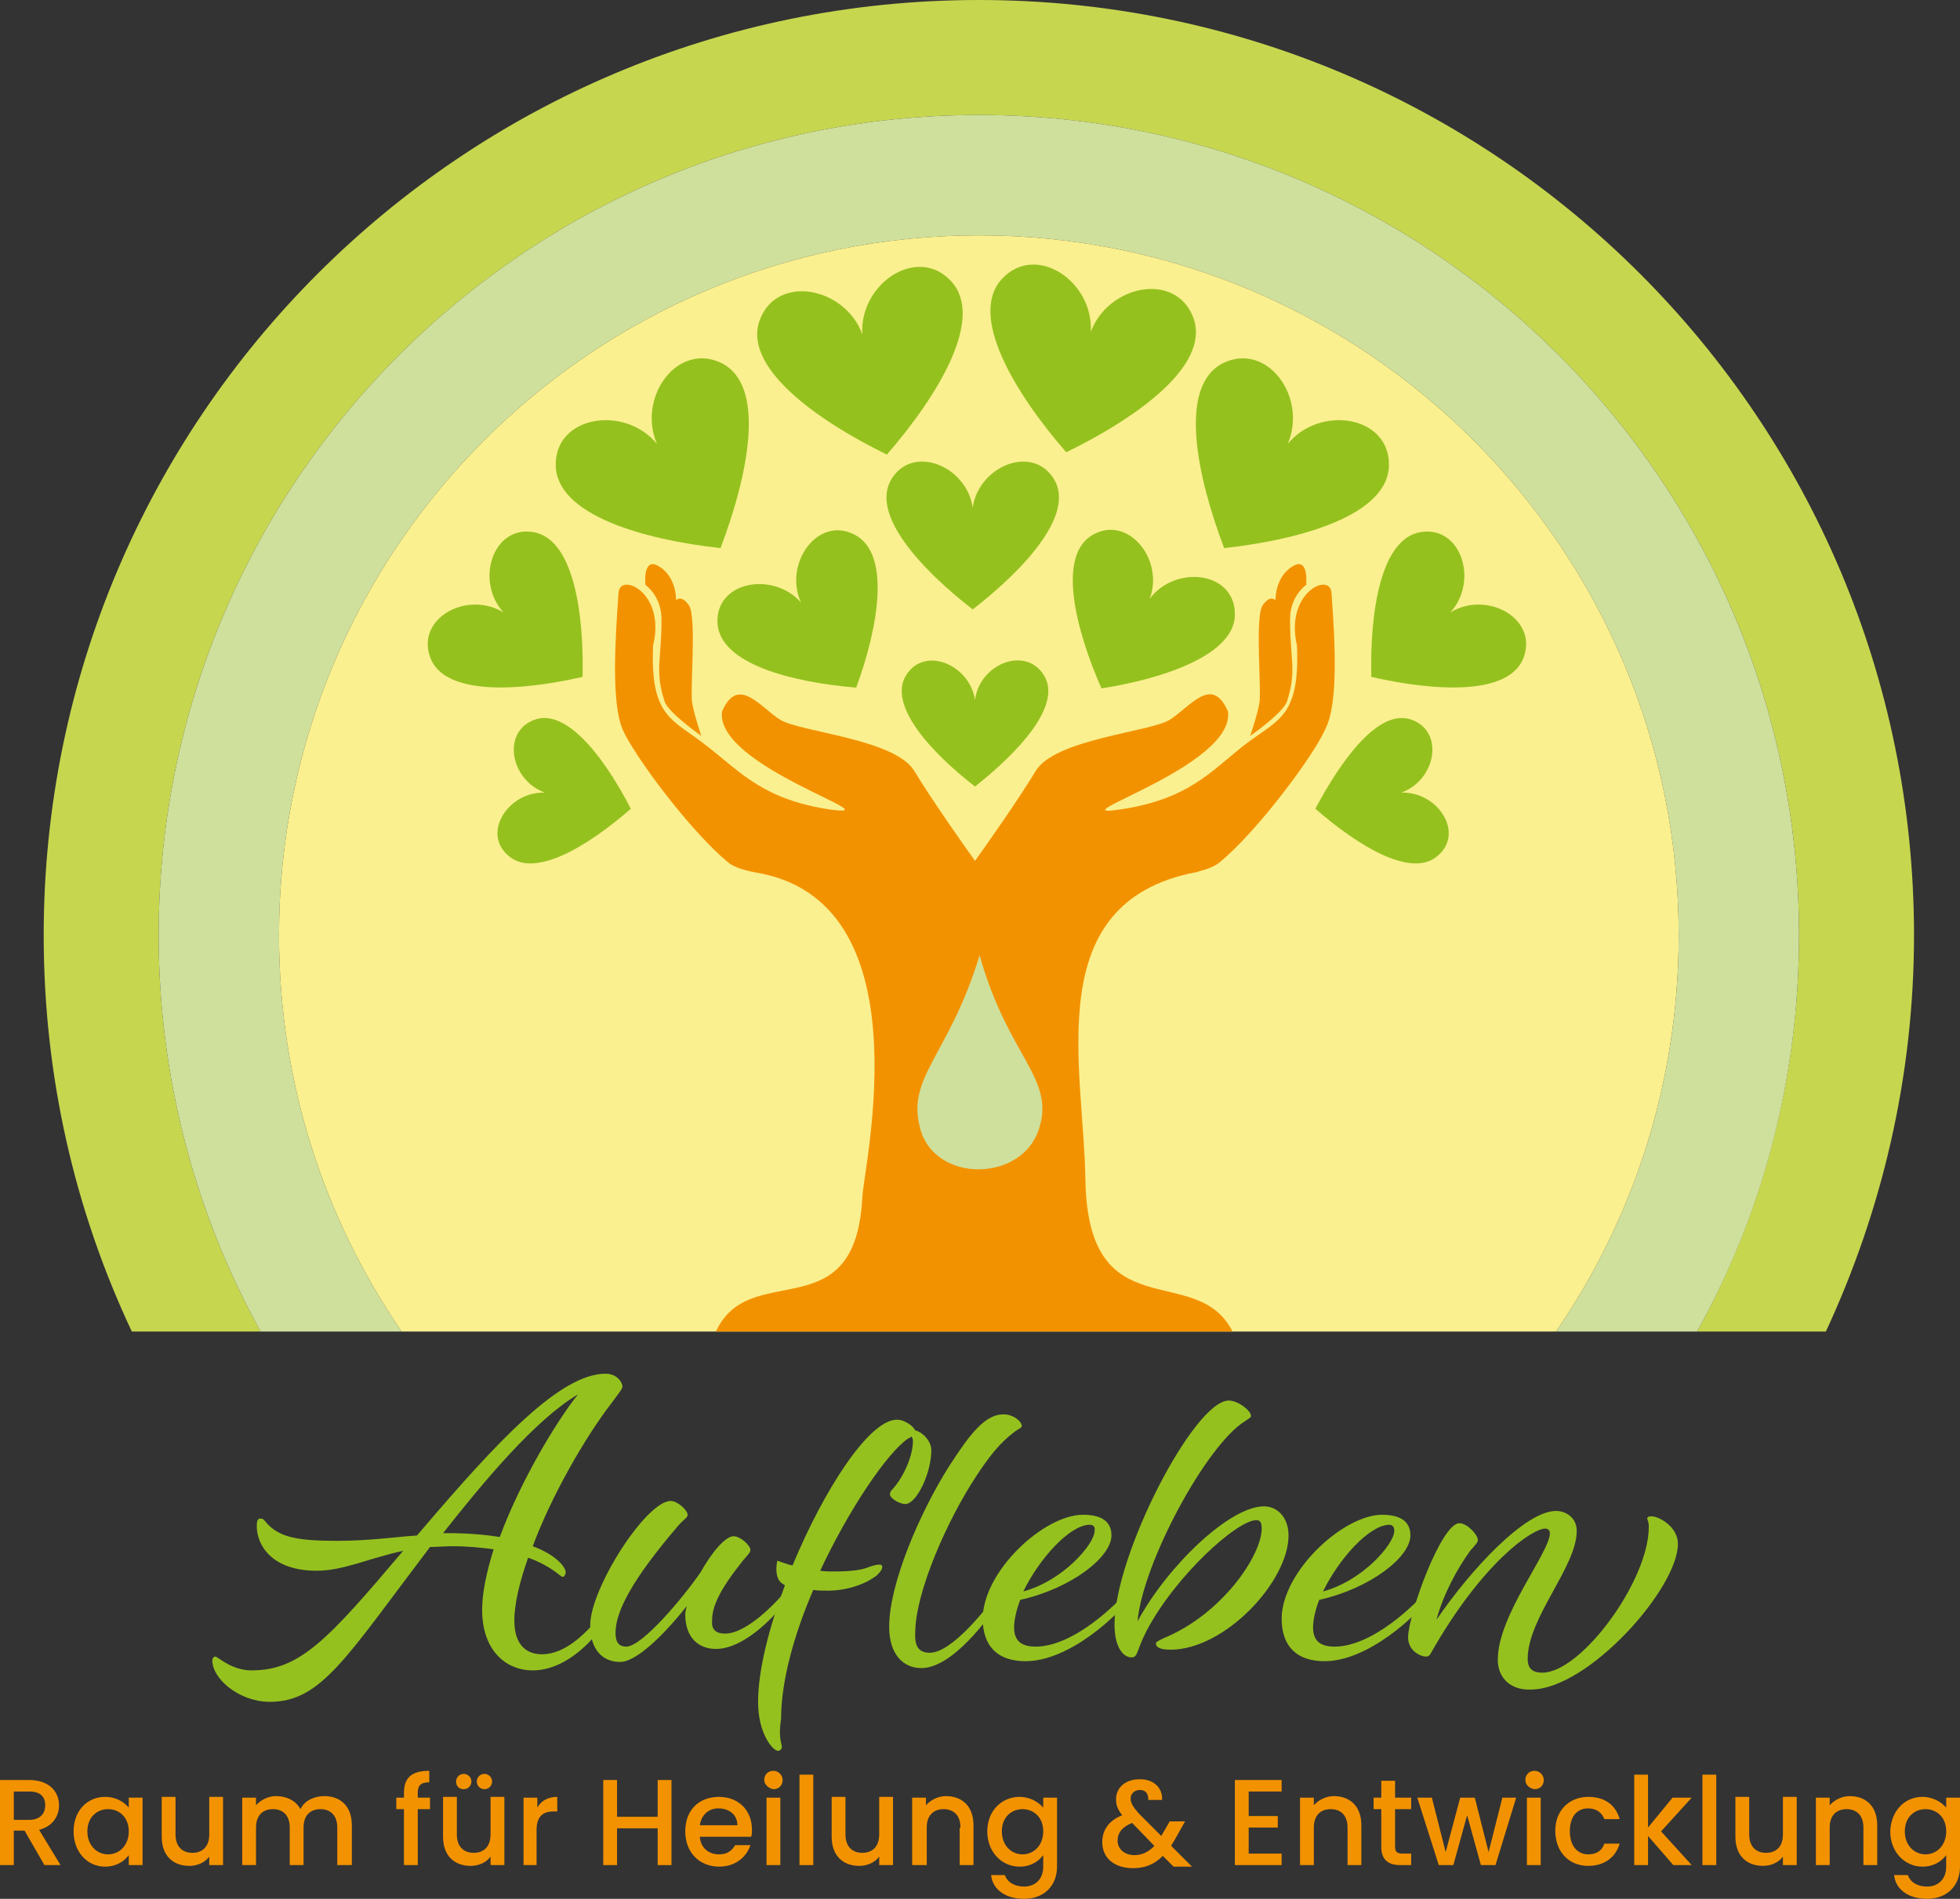 <?xml version="1.0" encoding="utf-8"?>
<!-- Generator: $$$/GeneralStr/196=Adobe Illustrator 27.6.0, SVG Export Plug-In . SVG Version: 6.00 Build 0)  -->
<svg version="1.1" id="Ebene_3" xmlns="http://www.w3.org/2000/svg" xmlns:xlink="http://www.w3.org/1999/xlink" x="0px" y="0px"
	 viewBox="0 0 255.7 247.7" style="enable-background:new 0 0 255.7 247.7;" xml:space="preserve">
<rect x="0" y="0" width="255.7" height="247.7" fill="#333333" stroke="none"/>
<style type="text/css">
	.st0{fill:#C7D64F;}
	.st1{fill:#CFE09C;}
	.st2{fill:#FAF08F;}
	.st3{fill:#95C11F;}
	.st4{fill:#F39200;}
</style>
<g>
	<path class="st0" d="M20.7,122c0-59.1,47.9-107,107-107c59.1,0,107,47.9,107,107c0,18.7-4.8,36.3-13.3,51.7h16.8
		c7.3-15.7,11.5-33.2,11.5-51.7c0-67.4-54.6-122-122-122C60.3,0,5.7,54.6,5.7,122c0,18.5,4.1,36,11.5,51.7H34
		C25.5,158.3,20.7,140.7,20.7,122z"/>
	<path class="st1" d="M127.7,15c-59.1,0-107,47.9-107,107c0,18.7,4.8,36.3,13.3,51.7h18.4c-10.1-14.7-16-32.5-16-51.7
		c0-50.4,40.9-91.3,91.3-91.3c50.4,0,91.3,40.9,91.3,91.3c0,19.2-5.9,37-16,51.7h18.4c8.5-15.3,13.3-32.9,13.3-51.7
		C234.7,62.9,186.8,15,127.7,15z"/>
	<path class="st2" d="M127.7,30.7c-50.4,0-91.3,40.9-91.3,91.3c0,19.2,5.9,37,16,51.7H203c10.1-14.7,16-32.5,16-51.7
		C219,71.6,178.1,30.7,127.7,30.7z"/>
	<path class="st3" d="M34.8,198.7c1.7,1.9,4.2,2.3,9.3,2.3c4,0,7.4-0.5,10.3-0.7l0.6-0.7c9.9-11.6,18.1-20.4,24-20.4
		c1.5,0,2.2,1.1,2.2,1.7c0,0.3-0.6,1-1.4,2.1c-3.4,4.4-7.8,12-10.3,18.7c3.2,1.2,4.3,2.8,4.3,3.4c0,0.3-0.2,0.6-0.4,0.6
		c-0.3,0-1.4-1.4-4.5-2.5c-1.1,3.1-1.8,6-1.8,8.2c0,3.4,1.8,4.4,3.6,4.4c4.7,0,8.6-6.6,8.8-6.6c0.2,0,0.5,0.1,0.5,0.3
		c0,1.1-4.6,8.4-10.5,8.4c-3.5,0-6.6-2.6-6.6-7.9c0-2.3,0.6-5,1.5-7.9c-1.5-0.2-3.3-0.4-5.4-0.4c-1,0-1.9,0.1-2.9,0.1
		C45.1,216.3,41.9,222,35.2,222c-4,0-7.5-3-7.5-5.4c0-0.3,0.2-0.5,0.4-0.5c0.3,0,2.1,1.8,4.7,1.8c6.3,0,9.9-3.9,19.8-15.6
		c-4.6,1-7.8,2.6-11.3,2.6c-5.9,0-7.8-3.4-7.8-5.8c0-0.9,0.2-1,0.5-1S34.4,198.2,34.8,198.7z M57.8,200h0.7c2.6,0,4.8,0.2,6.7,0.5
		c2.7-7.3,7.4-15.1,10.2-18.6C69.8,185.2,63,193.4,57.8,200z"/>
	<path class="st3" d="M94.6,213.1c2.9,0,6.8-4.2,8.2-5.9c0.3-0.5,0.5-0.6,0.7-0.6s0.3,0.1,0.3,0.3c0,0.2-0.2,0.5-0.4,0.8
		c-1.7,2.6-6.1,7.4-10,7.4c-2.2,0-4-1.4-4-4.5c0-0.3,0.1-0.7,0.2-1.1c-3,3.8-6.6,7.3-8.7,7.3c-2.2,0-3.9-1.5-3.9-4.8
		c0-4.8,7.3-16.2,10.5-16.2c0.9,0,2.2,1.2,2.2,1.8c0,0.4-0.4,0.5-1.2,1.4c-6,7-8.2,11.2-8.2,14c0,1.3,0.5,1.8,1.4,1.8
		c2.1,0,7.5-6.5,9.7-9.7c1.4-2.5,3.2-4.7,4.3-4.7c0.9,0,2.2,1.2,2.2,1.8c0,0.3-0.3,0.6-1,1.4c-3.1,3.9-4,6-4,7.8
		C92.8,212.5,93.3,213.1,94.6,213.1z"/>
	<path class="st3" d="M102,227.9c0,0.3-0.3,0.5-0.5,0.5c-0.6,0-2.6-2.1-2.6-6.4c0-4.1,1.4-9.6,3.5-15.2l-0.3-0.2
		c-0.7-0.4-1-1.5-0.7-3c0.7,0.2,1.3,0.5,2,0.6c4.1-9.9,10-19,13.6-19c1.1,0,2.2,0.9,2.4,1.4c0.7,0.1,2.1,1.2,2.1,2.6
		c0,2.9-1.9,7-3.4,7c-0.7,0-2-0.7-2-1.3c0-0.2,0.1-0.4,0.4-0.7c1.5-1.7,2.6-4.4,2.6-6.2c0-0.3-0.1-0.5-0.2-0.6
		c-0.1,0.1-0.3,0.2-0.5,0.3c-2.7,1.9-7.6,9.1-11.4,17.2c0.6,0.1,1.2,0.1,1.8,0.1c2.2,0,3.7-0.2,4.6-0.6c0.6-0.2,1-0.3,1.3-0.3
		c0.3,0,0.4,0.1,0.4,0.3c0,0.3-0.2,0.6-0.7,1.1c-1.4,1.1-3.8,2-6.4,2c-0.7,0-1.3,0-1.9-0.1c-2.5,5.8-4.2,11.9-4.2,16.8
		C101.5,226.7,102,227.4,102,227.9z"/>
	<path class="st3" d="M121.3,215.6c2.9,0,7.5-5.8,9.6-8.8c0.3-0.5,0.5-0.6,0.7-0.6s0.3,0.1,0.3,0.3c0,0.2-0.2,0.5-0.4,0.8
		c-2.7,4.3-7.4,10.3-11.3,10.3c-2.3,0-4.2-1.7-4.2-5.4c0-5.6,4-14.9,7.8-20.9c2.7-4.2,4.7-6.8,7.1-6.8c1.4,0,2.4,1,2.4,1.5
		c0,0.3-0.5,0.4-1.1,0.9c-1.7,1.3-3.1,3-4.8,5.6c-3.9,5.9-8,15.3-8,20.5C119.3,214.8,119.9,215.6,121.3,215.6z"/>
	<path class="st3" d="M141.3,197.6c2.7,0,3.7,1.1,3.7,2.7c0,2.8-5.2,6.9-11.9,8.4c-0.5,1.3-0.8,2.6-0.8,3.6c0,1.7,0.9,2.5,2.8,2.5
		c4.9,0,10.5-5.4,12.5-7.8c0.4-0.5,0.6-0.5,0.7-0.5s0.2,0.1,0.2,0.3c0,0.2-0.1,0.4-0.4,0.9c-2.3,3.2-8.7,9-14.3,9
		c-3.5,0-5.6-1.8-5.6-5.6C128.3,204.9,136.2,197.6,141.3,197.6z M142.1,198.9c-2.6,0.1-6.5,4.4-8.6,8.7c5.2-1.4,9.3-6.2,9.3-7.9
		C142.9,199.1,142.6,198.9,142.1,198.9z"/>
	<path class="st3" d="M163.2,184.7c0,0.2-0.2,0.3-0.8,0.7c-5,3.1-13.3,18.4-14,26.1c3.9-7.2,12-15,16.5-15c1.7,0,3.2,1.4,3.2,3.8
		c0,6-8.3,14.9-15.4,14.9c-1.5,0-1.9-0.4-1.9-0.8c0-0.2,0.2-0.3,1-0.7c7.6-3.1,12.8-10.8,12.8-14.3c0-0.8-0.2-1.1-0.7-1.1
		c-2.5,0-10.5,7.2-14.3,14.4c-1.4,2.7-1.1,3.5-2,3.5c-1,0-2.2-1.2-2.2-4.3c0-9.1,10.4-29.2,14.9-29.2
		C161.5,182.7,163.2,184,163.2,184.7z"/>
	<path class="st3" d="M180.3,197.6c2.7,0,3.7,1.1,3.7,2.7c0,2.8-5.2,6.9-11.9,8.4c-0.5,1.3-0.8,2.6-0.8,3.6c0,1.7,0.9,2.5,2.8,2.5
		c4.9,0,10.5-5.4,12.5-7.8c0.4-0.5,0.6-0.5,0.7-0.5s0.2,0.1,0.2,0.3c0,0.2-0.1,0.4-0.4,0.9c-2.3,3.2-8.7,9-14.3,9
		c-3.5,0-5.6-1.8-5.6-5.6C167.3,204.9,175.3,197.6,180.3,197.6z M181.2,198.9c-2.6,0.1-6.5,4.4-8.6,8.7c5.2-1.4,9.3-6.2,9.3-7.9
		C181.9,199.1,181.6,198.9,181.2,198.9z"/>
	<path class="st3" d="M195.4,216.5c0-5.8,6.8-14,6.8-16.5c0-0.4-0.3-0.6-0.6-0.6c-1.7,0-8.2,4.4-14.9,16.2c-0.2,0.4-0.4,0.5-0.7,0.5
		c-0.6,0-2.3-0.7-2.3-2.5c0-2.9,4.3-14.9,6.7-14.9c1,0,2.4,1.5,2.4,2.2c0,0.3-0.3,0.6-1,1.4c-1.6,2.2-3.5,5.6-4.4,9
		c4.5-6.6,11.6-14.2,15.6-14.2c1.3,0,2.7,0.9,2.7,2.6c0,4.7-6.4,11.3-6.4,16.7c0,1.4,0.8,1.8,1.9,1.8c5.1,0,13.9-12,13.9-19
		c0-0.8-0.2-0.9-0.2-1.1c0-0.2,0.2-0.3,0.5-0.3c1.1,0,3.5,1.4,3.5,3.6c0,5.8-11.7,19-19.2,19C197.2,220.5,195.4,219,195.4,216.5z"/>
	<path class="st4" d="M3.8,232.2c2.6,0,3.9,1.5,3.9,3.3c0,1.3-0.7,2.7-2.6,3.2l2.8,4.6H5.8l-2.6-4.5H1.8v4.5H0v-11.1H3.8z
		 M3.8,233.7h-2v3.7h2c1.4,0,2.1-0.8,2.1-1.9C5.9,234.4,5.3,233.7,3.8,233.7z"/>
	<path class="st4" d="M13.7,234.4c1.5,0,2.5,0.7,3.1,1.4v-1.3h1.8v8.8h-1.8V242c-0.6,0.8-1.6,1.5-3.1,1.5c-2.3,0-4.1-1.9-4.1-4.6
		C9.6,236.2,11.4,234.4,13.7,234.4z M14.1,236c-1.4,0-2.7,1-2.7,2.9c0,1.9,1.3,3,2.7,3c1.4,0,2.7-1.1,2.7-3
		C16.8,237,15.5,236,14.1,236z"/>
	<path class="st4" d="M29.1,243.3h-1.8v-1.1c-0.6,0.8-1.6,1.2-2.6,1.2c-2.1,0-3.6-1.3-3.6-3.8v-5.2h1.8v4.9c0,1.6,0.9,2.4,2.2,2.4
		c1.3,0,2.2-0.8,2.2-2.4v-4.9h1.8V243.3z"/>
	<path class="st4" d="M44,238.4c0-1.6-0.9-2.4-2.2-2.4c-1.3,0-2.2,0.8-2.2,2.4v4.9h-1.8v-4.9c0-1.6-0.9-2.4-2.2-2.4
		c-1.3,0-2.2,0.8-2.2,2.4v4.9h-1.8v-8.8h1.8v1c0.6-0.7,1.6-1.2,2.6-1.2c1.4,0,2.6,0.6,3.2,1.7c0.5-1.1,1.8-1.7,3.1-1.7
		c2.1,0,3.6,1.3,3.6,3.8v5.2H44V238.4z"/>
	<path class="st4" d="M52.7,236h-1v-1.5h1v-0.6c0-2,1-2.9,3.3-2.9v1.5c-1.1,0-1.5,0.4-1.5,1.4v0.6h1.6v1.5h-1.6v7.3h-1.8V236z"/>
	<path class="st4" d="M65.8,243.3H64v-1.1c-0.6,0.8-1.6,1.2-2.6,1.2c-2.1,0-3.6-1.3-3.6-3.8v-5.2h1.8v4.9c0,1.6,0.9,2.4,2.2,2.4
		c1.3,0,2.2-0.8,2.2-2.4v-4.9h1.8V243.3z M59.5,232.4c0-0.5,0.4-1,1-1c0.5,0,1,0.4,1,1c0,0.5-0.4,1-1,1
		C59.9,233.4,59.5,233,59.5,232.4z M62.2,232.4c0-0.5,0.4-1,1-1c0.5,0,1,0.4,1,1c0,0.5-0.4,1-1,1C62.7,233.4,62.2,233,62.2,232.4z"
		/>
	<path class="st4" d="M70.1,243.3h-1.8v-8.8h1.8v1.3c0.5-0.9,1.4-1.4,2.6-1.4v1.9h-0.5c-1.3,0-2.2,0.6-2.2,2.4V243.3z"/>
	<polygon class="st4" points="85.8,238.5 80.5,238.5 80.5,243.3 78.7,243.3 78.7,232.2 80.5,232.2 80.5,237 85.8,237 85.8,232.2 
		87.6,232.2 87.6,243.3 85.8,243.3 	"/>
	<path class="st4" d="M93.8,243.5c-2.5,0-4.4-1.8-4.4-4.6c0-2.8,1.8-4.5,4.4-4.5c2.5,0,4.3,1.7,4.3,4.3c0,0.3,0,0.6-0.1,0.9h-6.7
		c0.1,1.5,1.2,2.3,2.5,2.3c1.1,0,1.7-0.5,2.1-1.2h2C97.4,242.2,96,243.5,93.8,243.5z M91.3,238.1h4.9c0-1.4-1.1-2.2-2.5-2.2
		C92.5,235.9,91.5,236.7,91.3,238.1z"/>
	<path class="st4" d="M99.7,232.2c0-0.7,0.5-1.2,1.2-1.2c0.6,0,1.2,0.5,1.2,1.2s-0.5,1.2-1.2,1.2C100.3,233.3,99.7,232.8,99.7,232.2
		z M100,234.5h1.8v8.8H100V234.5z"/>
	<rect x="104.3" y="231.5" class="st4" width="1.8" height="11.8"/>
	<path class="st4" d="M116.5,243.3h-1.8v-1.1c-0.6,0.8-1.6,1.2-2.6,1.2c-2.1,0-3.6-1.3-3.6-3.8v-5.2h1.8v4.9c0,1.6,0.9,2.4,2.2,2.4
		c1.3,0,2.2-0.8,2.2-2.4v-4.9h1.8V243.3z"/>
	<path class="st4" d="M125.3,238.4c0-1.6-0.9-2.4-2.2-2.4c-1.3,0-2.2,0.8-2.2,2.4v4.9H119v-8.8h1.8v1c0.6-0.7,1.6-1.2,2.6-1.2
		c2.1,0,3.6,1.3,3.6,3.8v5.2h-1.8V238.4z"/>
	<path class="st4" d="M133,234.4c1.4,0,2.5,0.7,3.1,1.4v-1.3h1.8v9c0,2.4-1.6,4.2-4.3,4.2c-2.4,0-4.1-1.2-4.3-3.1h1.8
		c0.3,0.9,1.2,1.5,2.5,1.5c1.4,0,2.5-0.9,2.5-2.6V242c-0.6,0.8-1.6,1.5-3.1,1.5c-2.3,0-4.2-1.9-4.2-4.6
		C128.8,236.2,130.7,234.4,133,234.4z M133.4,236c-1.4,0-2.7,1-2.7,2.9c0,1.9,1.3,3,2.7,3c1.4,0,2.7-1.1,2.7-3
		C136.1,237,134.8,236,133.4,236z"/>
	<path class="st4" d="M149.8,234.7c0-0.8-0.4-1.2-1.1-1.2c-0.7,0-1.2,0.5-1.2,1.1c0,0.6,0.3,1.1,1.1,2l2.9,2.9l1.1-1.9h2l-1.4,2.5
		c-0.1,0.2-0.3,0.4-0.4,0.7l2.7,2.7h-2.4l-1.4-1.4c-1.1,1.1-2.3,1.6-3.9,1.6c-2.4,0-4-1.3-4-3.4c0-1.5,0.8-2.8,2.6-3.5
		c-0.6-0.8-0.8-1.3-0.8-2.1c0-1.5,1.2-2.6,3.1-2.6c1.9,0,3,1.2,2.9,2.7H149.8z M150.6,240.8l-2.9-3c-1.3,0.5-1.9,1.3-1.9,2.3
		c0,1.1,0.9,1.9,2.2,1.9C149,242,149.8,241.6,150.6,240.8z"/>
	<polygon class="st4" points="167.2,233.7 162.9,233.7 162.9,236.9 166.7,236.9 166.7,238.4 162.9,238.4 162.9,241.8 167.2,241.8 
		167.2,243.3 161.1,243.3 161.1,232.2 167.2,232.2 	"/>
	<path class="st4" d="M175.8,238.4c0-1.6-0.9-2.4-2.2-2.4c-1.3,0-2.2,0.8-2.2,2.4v4.9h-1.8v-8.8h1.8v1c0.6-0.7,1.6-1.2,2.6-1.2
		c2.1,0,3.6,1.3,3.6,3.8v5.2h-1.8V238.4z"/>
	<path class="st4" d="M180.2,236h-1v-1.5h1v-2.2h1.8v2.2h2.1v1.5h-2.1v4.9c0,0.7,0.3,0.9,1,0.9h1.1v1.5h-1.4c-1.6,0-2.5-0.7-2.5-2.4
		V236z"/>
	<polygon class="st4" points="184.9,234.5 186.8,234.5 188.6,241.6 190.5,234.5 192.4,234.5 194.2,241.6 196,234.5 197.8,234.5 
		195.1,243.3 193.2,243.3 191.4,236.8 189.6,243.3 187.7,243.3 	"/>
	<path class="st4" d="M199,232.2c0-0.7,0.5-1.2,1.2-1.2c0.6,0,1.2,0.5,1.2,1.2s-0.5,1.2-1.2,1.2C199.5,233.3,199,232.8,199,232.2z
		 M199.2,234.5h1.8v8.8h-1.8V234.5z"/>
	<path class="st4" d="M207.2,234.4c2.2,0,3.6,1.1,4.1,2.9h-2c-0.3-0.8-1-1.4-2.1-1.4c-1.5,0-2.4,1.1-2.4,3c0,1.9,1,3,2.4,3
		c1.1,0,1.8-0.5,2.1-1.4h2c-0.5,1.7-1.9,2.9-4.1,2.9c-2.5,0-4.3-1.8-4.3-4.6C202.9,236.2,204.7,234.4,207.2,234.4z"/>
	<polygon class="st4" points="213.2,231.5 215,231.5 215,238.4 218.2,234.5 220.7,234.5 216.7,238.9 220.7,243.3 218.3,243.3 
		215,239.5 215,243.3 213.2,243.3 	"/>
	<rect x="222.1" y="231.5" class="st4" width="1.8" height="11.8"/>
	<path class="st4" d="M234.4,243.3h-1.8v-1.1c-0.6,0.8-1.6,1.2-2.6,1.2c-2.1,0-3.6-1.3-3.6-3.8v-5.2h1.8v4.9c0,1.6,0.9,2.4,2.2,2.4
		c1.3,0,2.2-0.8,2.2-2.4v-4.9h1.8V243.3z"/>
	<path class="st4" d="M243.1,238.4c0-1.6-0.9-2.4-2.2-2.4c-1.3,0-2.2,0.8-2.2,2.4v4.9h-1.8v-8.8h1.8v1c0.6-0.7,1.6-1.2,2.6-1.2
		c2.1,0,3.6,1.3,3.6,3.8v5.2h-1.8V238.4z"/>
	<path class="st4" d="M250.8,234.4c1.4,0,2.5,0.7,3.1,1.4v-1.3h1.8v9c0,2.4-1.6,4.2-4.3,4.2c-2.4,0-4.1-1.2-4.3-3.1h1.8
		c0.3,0.9,1.2,1.5,2.5,1.5c1.4,0,2.5-0.9,2.5-2.6V242c-0.6,0.8-1.6,1.5-3.1,1.5c-2.3,0-4.2-1.9-4.2-4.6
		C246.7,236.2,248.5,234.4,250.8,234.4z M251.2,236c-1.4,0-2.7,1-2.7,2.9c0,1.9,1.3,3,2.7,3c1.4,0,2.7-1.1,2.7-3
		C253.9,237,252.6,236,251.2,236z"/>
	<path class="st4" d="M84.2,76.3c0,0-0.4-3.8,1.8-2.4c2.3,1.4,2.2,4.4,2.2,4.4s0.7-0.8,1.7,0.7c1,1.6,0.1,11.1,0.4,12.7
		c0.3,1.7,1.2,4.3,1.2,4.3s-4.3-3-4.8-4.5c-1.3-4-0.4-5.5-0.4-10.5C86.4,77.8,84.2,76.3,84.2,76.3z"/>
	<path class="st4" d="M170.4,76.3c0,0,0.4-3.8-1.8-2.4c-2.3,1.4-2.2,4.4-2.2,4.4s-0.7-0.8-1.7,0.7c-1,1.6-0.1,11.1-0.4,12.7
		c-0.3,1.7-1.2,4.3-1.2,4.3s4.3-3,4.8-4.5c1.3-4,0.4-5.5,0.4-10.5C168.2,77.8,170.4,76.3,170.4,76.3z"/>
	<path class="st4" d="M173.7,77.3c-0.2-2.7-6.1,0-4.5,6.9c0.4,9.5-2.5,9.6-7,13.1c-4.4,3.5-7.3,7-16.1,8.3
		c-8.7,1.3,15.1-5.6,14.1-12.8c-2.1-4.8-4.9-0.6-7.6,1.1c-2.6,1.6-15,2.5-17.5,6.7c-2.1,3.5-6.6,9.9-7.9,11.7
		c-1.3-1.8-5.8-8.2-7.9-11.7c-2.5-4.2-14.9-5.1-17.5-6.7c-2.6-1.6-5.5-5.9-7.6-1.1c-1,7.2,22.8,14,14.1,12.8
		c-8.7-1.3-11.6-4.8-16.1-8.3c-4.4-3.5-7.4-3.6-7-13.1c1.7-6.9-4.3-9.6-4.5-6.9c-0.5,6.7-0.9,14.4,0.5,17.8
		c1.4,3.3,8.8,13.3,13.8,17.4c0.7,0.6,2,1,3.5,1.3l0,0c22.3,3.6,14.2,38.1,14,42.4c-0.9,17.5-14.7,7.9-19.1,17.5h67.4
		c-4.7-9.3-18.8,0-19.2-19.7c-0.2-14.9-6-36.2,14.3-40.2c0.1,0,0.2,0,0.4-0.1c0,0,0,0,0,0l0,0c1.2-0.3,2.2-0.7,2.8-1.2
		c5-4.1,12.4-14.1,13.8-17.4C174.6,91.8,174.2,84,173.7,77.3z"/>
	<path class="st1" d="M135.5,147.4c-2.3,6.8-13.4,6.9-15.4,0c-2-6.9,3.7-9.6,7.7-22.8C131.5,137.9,137.8,140.7,135.5,147.4z"/>
	<path class="st3" d="M136.2,88.1c-2.4-3.9-8.4-1.5-9,3.2l0,0v0c-0.7-4.6-6.6-7.1-9-3.2c-2.4,3.9,3.3,10.1,9,14.5h0
		C132.9,98.1,138.6,92,136.2,88.1z"/>
	<path class="st3" d="M69.7,93.9c-4.3,1.6-3.1,7.9,1.4,9.5l0,0l0,0c-4.7-0.2-8.3,5.2-4.8,8.2c3.4,3.1,10.5-1.3,16-6.1l0,0
		C79,99.1,74,92.3,69.7,93.9z"/>
	<path class="st3" d="M184.2,93.9c4.3,1.6,3.1,7.9-1.4,9.5l0,0l0,0c4.7-0.2,8.3,5.2,4.8,8.2c-3.4,3.1-10.5-1.3-16-6.1l0,0
		C175,99.1,179.9,92.3,184.2,93.9z"/>
	<path class="st3" d="M137.5,62.5c-2.8-4.6-9.8-1.7-10.6,3.7l0,0v0c-0.8-5.4-7.8-8.3-10.6-3.7c-2.8,4.6,3.9,11.8,10.6,17h0
		C133.6,74.3,140.3,67.1,137.5,62.5z"/>
	<path class="st3" d="M161.1,79.9c-0.2-5.4-7.8-6.2-11.1-1.8l0,0l0,0c1.9-5.2-2.9-11-7.5-8.3c-4.6,2.7-2.2,12.3,1.2,20l0,0
		C152,88.5,161.4,85.3,161.1,79.9z"/>
	<path class="st3" d="M198.8,85.7c1.8-5.1-4.9-8.7-9.6-5.8l0,0l0,0c3.7-4,1.5-11.3-3.8-10.5c-5.3,0.8-6.7,10.5-6.5,18.9l0,0
		C187.2,90.2,197,90.8,198.8,85.7z"/>
	<path class="st3" d="M56.1,85.7c-1.8-5.1,4.9-8.7,9.6-5.8l0,0l0,0c-3.7-4-1.5-11.3,3.8-10.5c5.3,0.8,6.7,10.5,6.5,18.9l0,0
		C67.7,90.2,57.9,90.8,56.1,85.7z"/>
	<path class="st3" d="M72.5,60.7c-0.1-6.5,9-7.9,13.2-2.8l0,0l0,0c-2.6-6.1,2.7-13.4,8.5-10.5c5.8,3,3.4,14.6-0.2,24.1l0,0
		C84,70.4,72.6,67.2,72.5,60.7z"/>
	<path class="st3" d="M181.2,60.7c0.1-6.5-9-7.9-13.2-2.8l0,0l0,0c2.6-6.1-2.7-13.4-8.5-10.5c-5.8,3-3.4,14.6,0.2,24.1l0,0
		C169.7,70.4,181.1,67.2,181.2,60.7z"/>
	<path class="st3" d="M99.1,41.8c2.2-6.1,11.1-4.4,13.4,1.8l0,0l0,0c-0.4-6.6,7.2-11.7,11.6-6.9c4.4,4.8-1.7,14.9-8.4,22.6l0,0
		C106.5,54.8,96.9,47.9,99.1,41.8z"/>
	<path class="st3" d="M155.7,41.5c-2.2-6.1-11.1-4.4-13.4,1.8l0,0l0,0c0.4-6.6-7.2-11.7-11.6-6.9c-4.4,4.8,1.7,14.9,8.4,22.6l0,0
		C148.3,54.5,157.9,47.7,155.7,41.5z"/>
	<path class="st3" d="M111.4,69.7c-4.8-2.4-9.2,3.9-6.9,8.9l0,0l0,0c-3.6-4.1-11.1-2.8-10.9,2.6c0.2,5.4,9.7,7.8,18.1,8.5l0,0
		C114.6,81.8,116.3,72.1,111.4,69.7z"/>
</g>
</svg>
